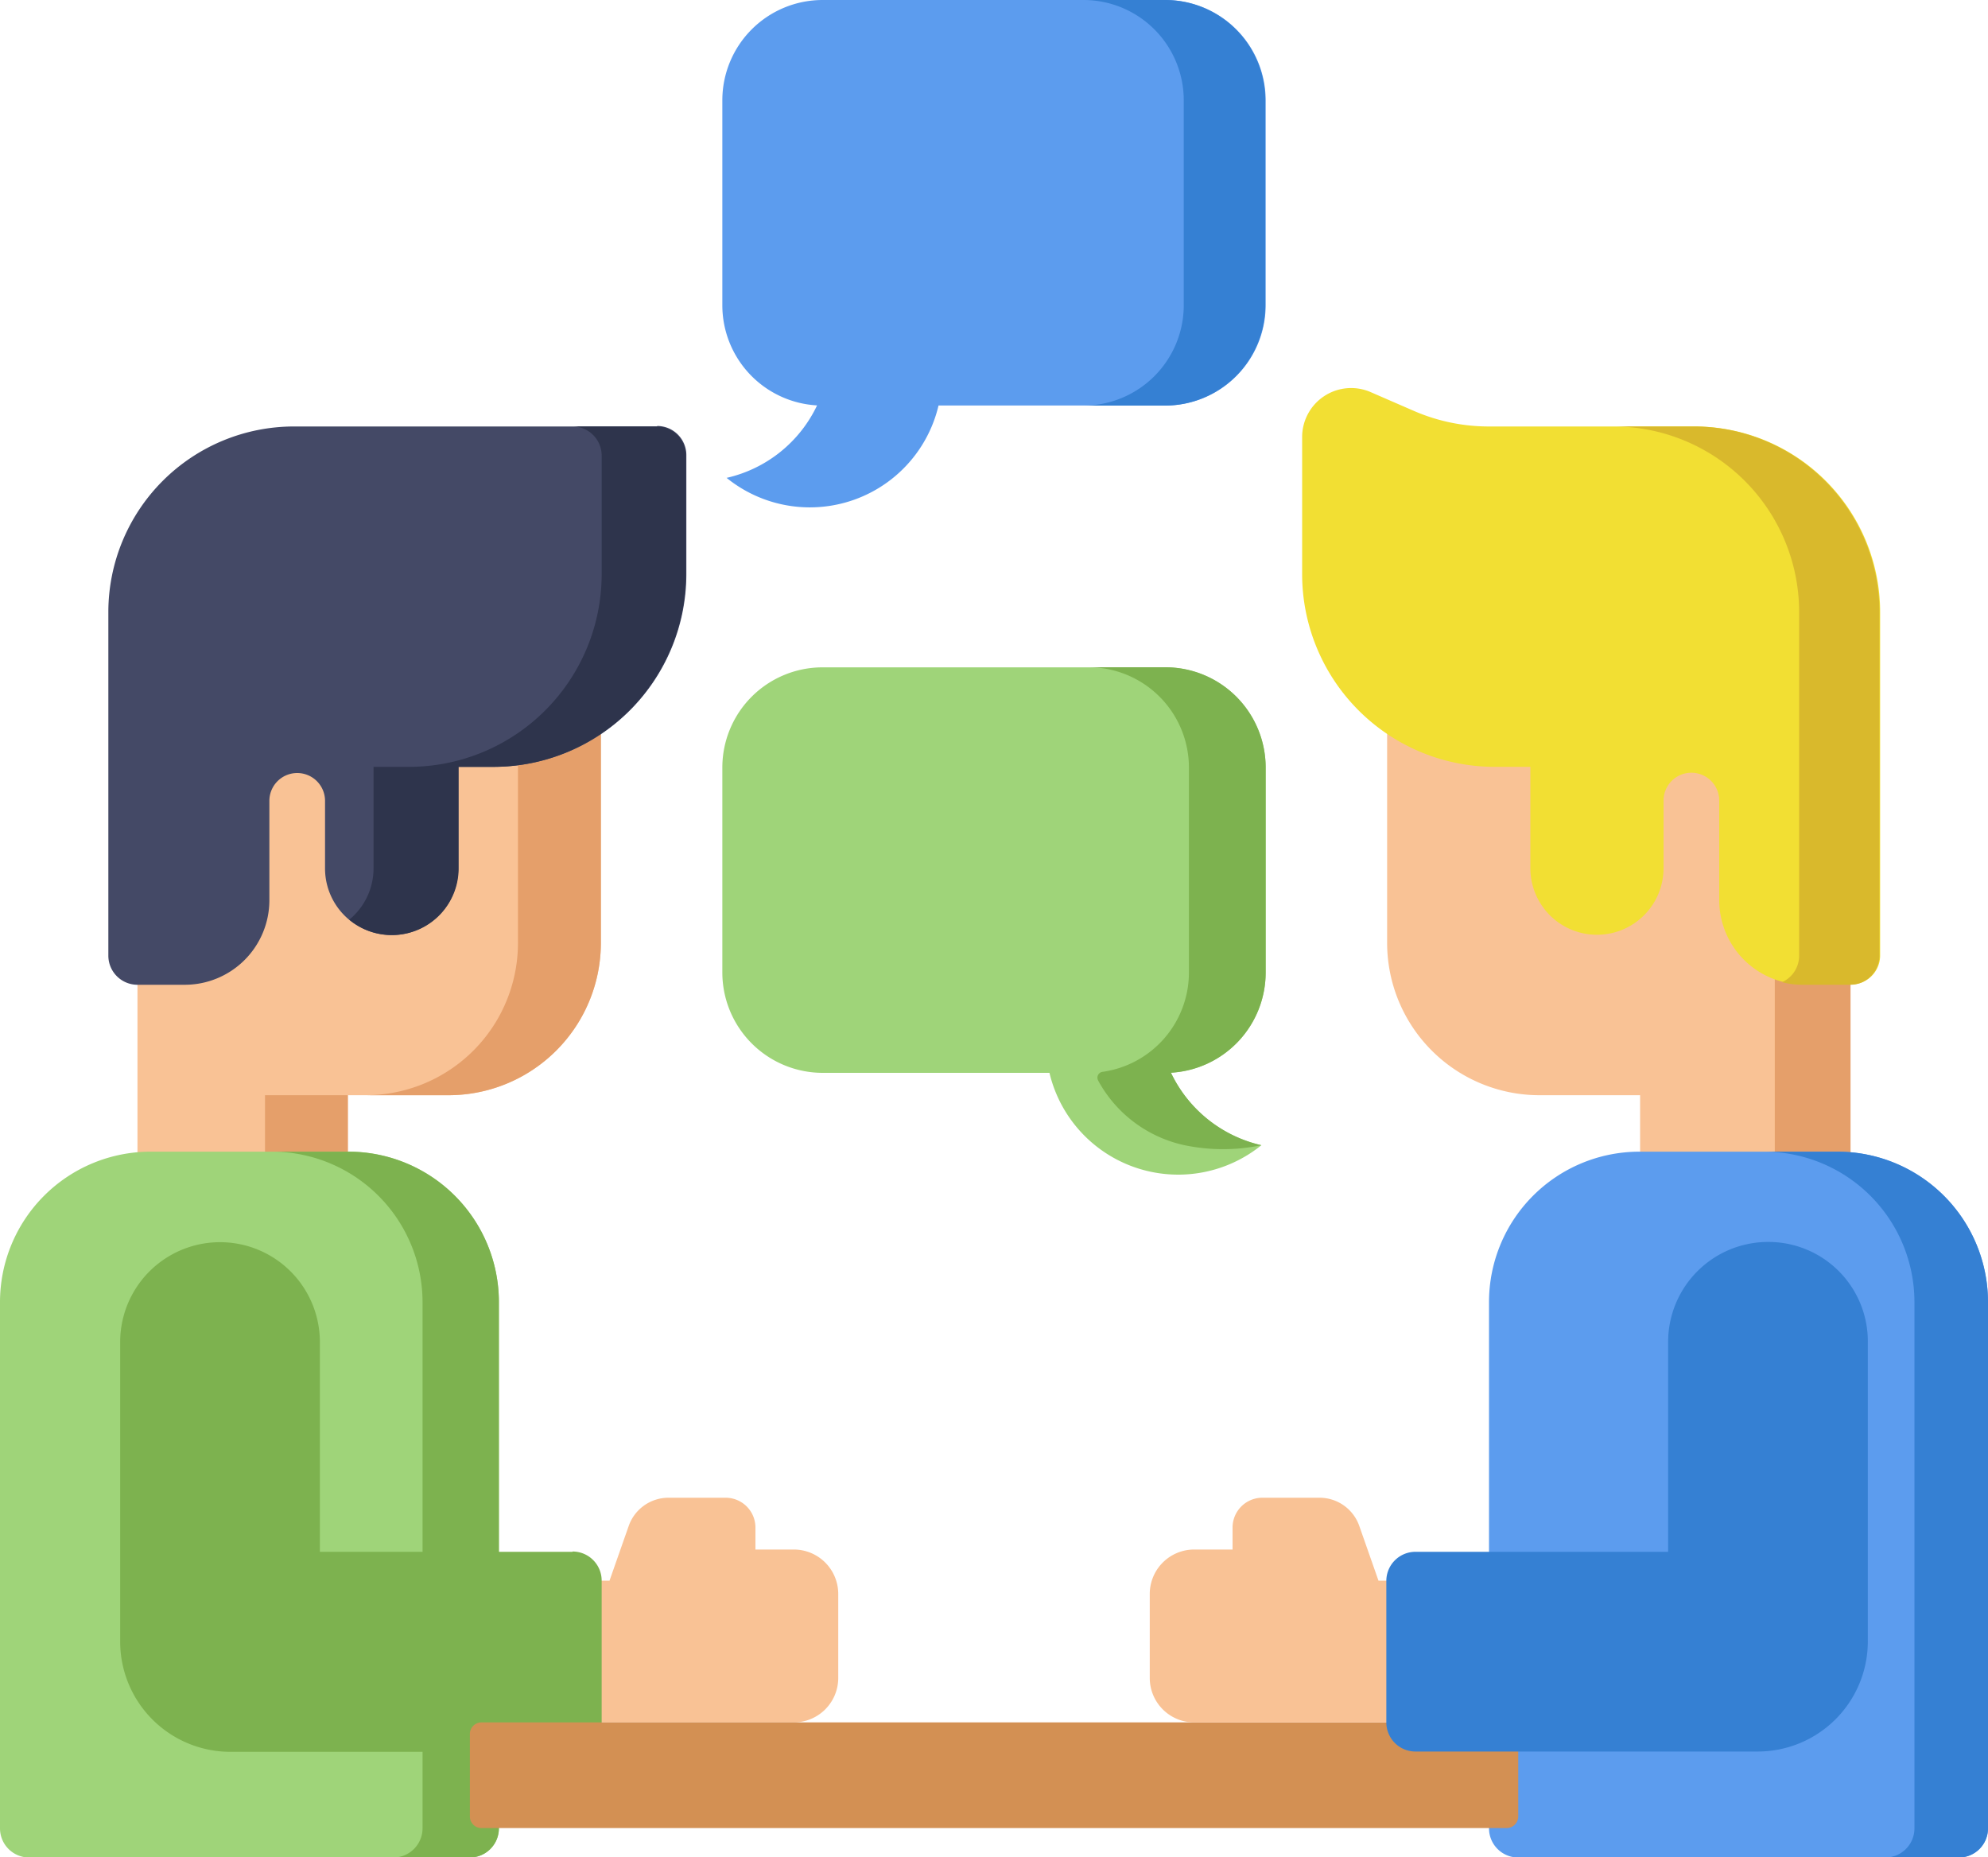 <svg xmlns="http://www.w3.org/2000/svg" viewBox="0 0 200 186.82"><defs><style>.cls-1{fill:#5c9cee;}.cls-2{fill:#3580d3;}.cls-3{fill:#9fd479;}.cls-4{fill:#f9c295;}.cls-5{fill:#e59f6a;}.cls-6{fill:#f2df33;}.cls-7{fill:#d9b92c;}.cls-8{fill:#7db24f;}.cls-9{fill:#444966;}.cls-10{fill:#2e344c;}.cls-11{fill:#d39053;}</style></defs><g id="Layer_2" data-name="Layer 2"><g id="Layer_1-2" data-name="Layer 1"><g id="meeting"><path id="Path_3569" data-name="Path 3569" class="cls-1" d="M117.24,0H82.76A10.09,10.09,0,0,0,72.67,10.09V30.7A10.09,10.09,0,0,0,82.2,40.78a13.33,13.33,0,0,1-9.1,7.29,13.3,13.3,0,0,0,21.32-7.28h22.82A10.09,10.09,0,0,0,127.33,30.7V10.09A10.09,10.09,0,0,0,117.24,0Z"/><path id="Path_3570" data-name="Path 3570" class="cls-2" d="M117.24,0H109a10.09,10.09,0,0,1,10.09,10.09h0V30.7A10.1,10.1,0,0,1,109,40.8h8.2a10.1,10.1,0,0,0,10.09-10.1V10.09A10.09,10.09,0,0,0,117.24,0Z"/><path id="Path_3571" data-name="Path 3571" class="cls-3" d="M82.76,67.13h34.48a10.08,10.08,0,0,1,10.09,10.08V97.83a10.09,10.09,0,0,1-9.53,10.07,13.37,13.37,0,0,0,9.1,7.3,13.31,13.31,0,0,1-21.32-7.28H82.76a10.1,10.1,0,0,1-10.09-10.1V77.21A10.08,10.08,0,0,1,82.76,67.13Z"/><path id="Path_3572" data-name="Path 3572" class="cls-4" d="M139.55,61.13V94.84a15.33,15.33,0,0,0,15.33,15.33H165v12.09h21.16V61.13Z"/><path id="Path_3573" data-name="Path 3573" class="cls-5" d="M178.55,61.13v61.13h7.62V61.13Z"/><path id="Path_3574" data-name="Path 3574" class="cls-6" d="M170.43,42.9H149.81a18.89,18.89,0,0,1-7.6-1.58l-4.37-1.9A4.93,4.93,0,0,0,131,43.94V57.78a19.39,19.39,0,0,0,19.36,19.36h3.6V87.33a6.7,6.7,0,1,0,13.4,0V80.53a2.8,2.8,0,1,1,5.6,0v10a8.49,8.49,0,0,0,8.5,8.5h4.76a2.92,2.92,0,0,0,2.93-2.92h0V61.56A18.68,18.68,0,0,0,170.43,42.9Z"/><path id="Path_3575" data-name="Path 3575" class="cls-7" d="M170.43,42.9h-8.07A18.68,18.68,0,0,1,181,61.56V96.13a2.92,2.92,0,0,1-1.72,2.67,8.28,8.28,0,0,0,2.1.26h4.77a2.93,2.93,0,0,0,2.93-2.92h0V61.56A18.69,18.69,0,0,0,170.43,42.9Z"/><path id="Path_3576" data-name="Path 3576" class="cls-1" d="M184.88,115.85h-20A15.13,15.13,0,0,0,149.8,131v52.92a2.93,2.93,0,0,0,2.93,2.93h44.34a2.93,2.93,0,0,0,2.93-2.93V131A15.14,15.14,0,0,0,184.88,115.85Z"/><path id="Path_3577" data-name="Path 3577" class="cls-2" d="M184.88,115.85h-7.4A15.14,15.14,0,0,1,192.6,131v52.92a2.93,2.93,0,0,1-2.93,2.93h7.4a2.93,2.93,0,0,0,2.93-2.93V131A15.14,15.14,0,0,0,184.88,115.85Z"/><path id="Path_3578" data-name="Path 3578" class="cls-4" d="M60.45,61.13V94.84a15.33,15.33,0,0,1-15.33,15.33H35v12.09H13.83V61.13Z"/><g id="Group_3294" data-name="Group 3294"><rect id="Rectangle_4909" data-name="Rectangle 4909" class="cls-5" x="26.66" y="110.17" width="8.33" height="12.09"/><path id="Path_3579" data-name="Path 3579" class="cls-5" d="M52.11,61.13V94.84a15.32,15.32,0,0,1-15.32,15.33h8.33A15.33,15.33,0,0,0,60.45,94.84h0V61.13Z"/></g><path id="Path_3580" data-name="Path 3580" class="cls-3" d="M35.08,115.85h-20A15.14,15.14,0,0,0,0,131v52.92a2.93,2.93,0,0,0,2.93,2.93H47.26a2.93,2.93,0,0,0,2.93-2.93V131A15.13,15.13,0,0,0,35.08,115.85Z"/><path id="Path_3581" data-name="Path 3581" class="cls-8" d="M35.08,115.85H27.39A15.15,15.15,0,0,1,42.51,131v52.92a2.94,2.94,0,0,1-2.93,2.93h7.68a2.93,2.93,0,0,0,2.93-2.93V131A15.13,15.13,0,0,0,35.08,115.85Z"/><path id="Path_3582" data-name="Path 3582" class="cls-4" d="M61.32,159l1.93-5.5a4.24,4.24,0,0,1,4-2.84H73a3,3,0,0,1,3,3h0v2.21h3.86a4.47,4.47,0,0,1,4.47,4.47h0v8.45a4.47,4.47,0,0,1-4.47,4.47H57.6V159Z"/><path id="Path_3583" data-name="Path 3583" class="cls-8" d="M57.6,156.1H32.18V135a10,10,0,0,0-20.09,0v30.14a11.09,11.09,0,0,0,11.07,11.08H57.6a2.93,2.93,0,0,0,2.93-2.93V159a2.93,2.93,0,0,0-2.93-2.93Z"/><path id="Path_3584" data-name="Path 3584" class="cls-9" d="M66.11,42.9H29.57A18.68,18.68,0,0,0,10.9,61.56V96.13a2.93,2.93,0,0,0,2.93,2.93H18.6a8.51,8.51,0,0,0,8.5-8.5v-10a2.8,2.8,0,1,1,5.6,0v6.8a6.7,6.7,0,0,0,13.4,0h0V77.14h3.59A19.4,19.4,0,0,0,69.05,57.78v-12a2.93,2.93,0,0,0-2.93-2.93Z"/><path id="Path_3585" data-name="Path 3585" class="cls-10" d="M66.11,42.9H57.6a2.93,2.93,0,0,1,2.93,2.93v12A19.39,19.39,0,0,1,41.17,77.14H37.58v10.2a6.68,6.68,0,0,1-2.44,5.17,6.71,6.71,0,0,0,11-5.17V77.14h3.58A19.39,19.39,0,0,0,69,57.78v-12A2.93,2.93,0,0,0,66.11,42.9Z"/><path id="Path_3586" data-name="Path 3586" class="cls-11" d="M47.27,174.43v8.29a1.17,1.17,0,0,0,1.17,1.17H151.57a1.17,1.17,0,0,0,1.17-1.17v-8.29a1.17,1.17,0,0,0-1.17-1.17H48.44A1.17,1.17,0,0,0,47.27,174.43Z"/><path id="Path_3587" data-name="Path 3587" class="cls-8" d="M110.91,107.82a.59.59,0,0,0-.5.66.66.66,0,0,0,.06.2,13,13,0,0,0,8.7,6.52,19,19,0,0,0,7.73,0,13.38,13.38,0,0,1-9.1-7.29,10.1,10.1,0,0,0,9.53-10.08V77.21a10.09,10.09,0,0,0-10.09-10.09h-7.73a10.1,10.1,0,0,1,10.1,10.09h0V97.83A10.09,10.09,0,0,1,110.91,107.82Z"/><path id="Path_3588" data-name="Path 3588" class="cls-4" d="M138.68,159l-1.93-5.5a4.24,4.24,0,0,0-4-2.84H127a3,3,0,0,0-3,3h0v2.21h-3.86a4.47,4.47,0,0,0-4.47,4.47h0v8.45a4.47,4.47,0,0,0,4.47,4.47H142.4V159Z"/><path id="Path_3589" data-name="Path 3589" class="cls-2" d="M177.87,124.93a10.06,10.06,0,0,0-10.05,10V156.1H142.4a2.93,2.93,0,0,0-2.93,2.93v14.23a2.93,2.93,0,0,0,2.93,2.93h34.44a11.08,11.08,0,0,0,11.07-11.08V135A10,10,0,0,0,177.87,124.93Z"/></g></g></g></svg>